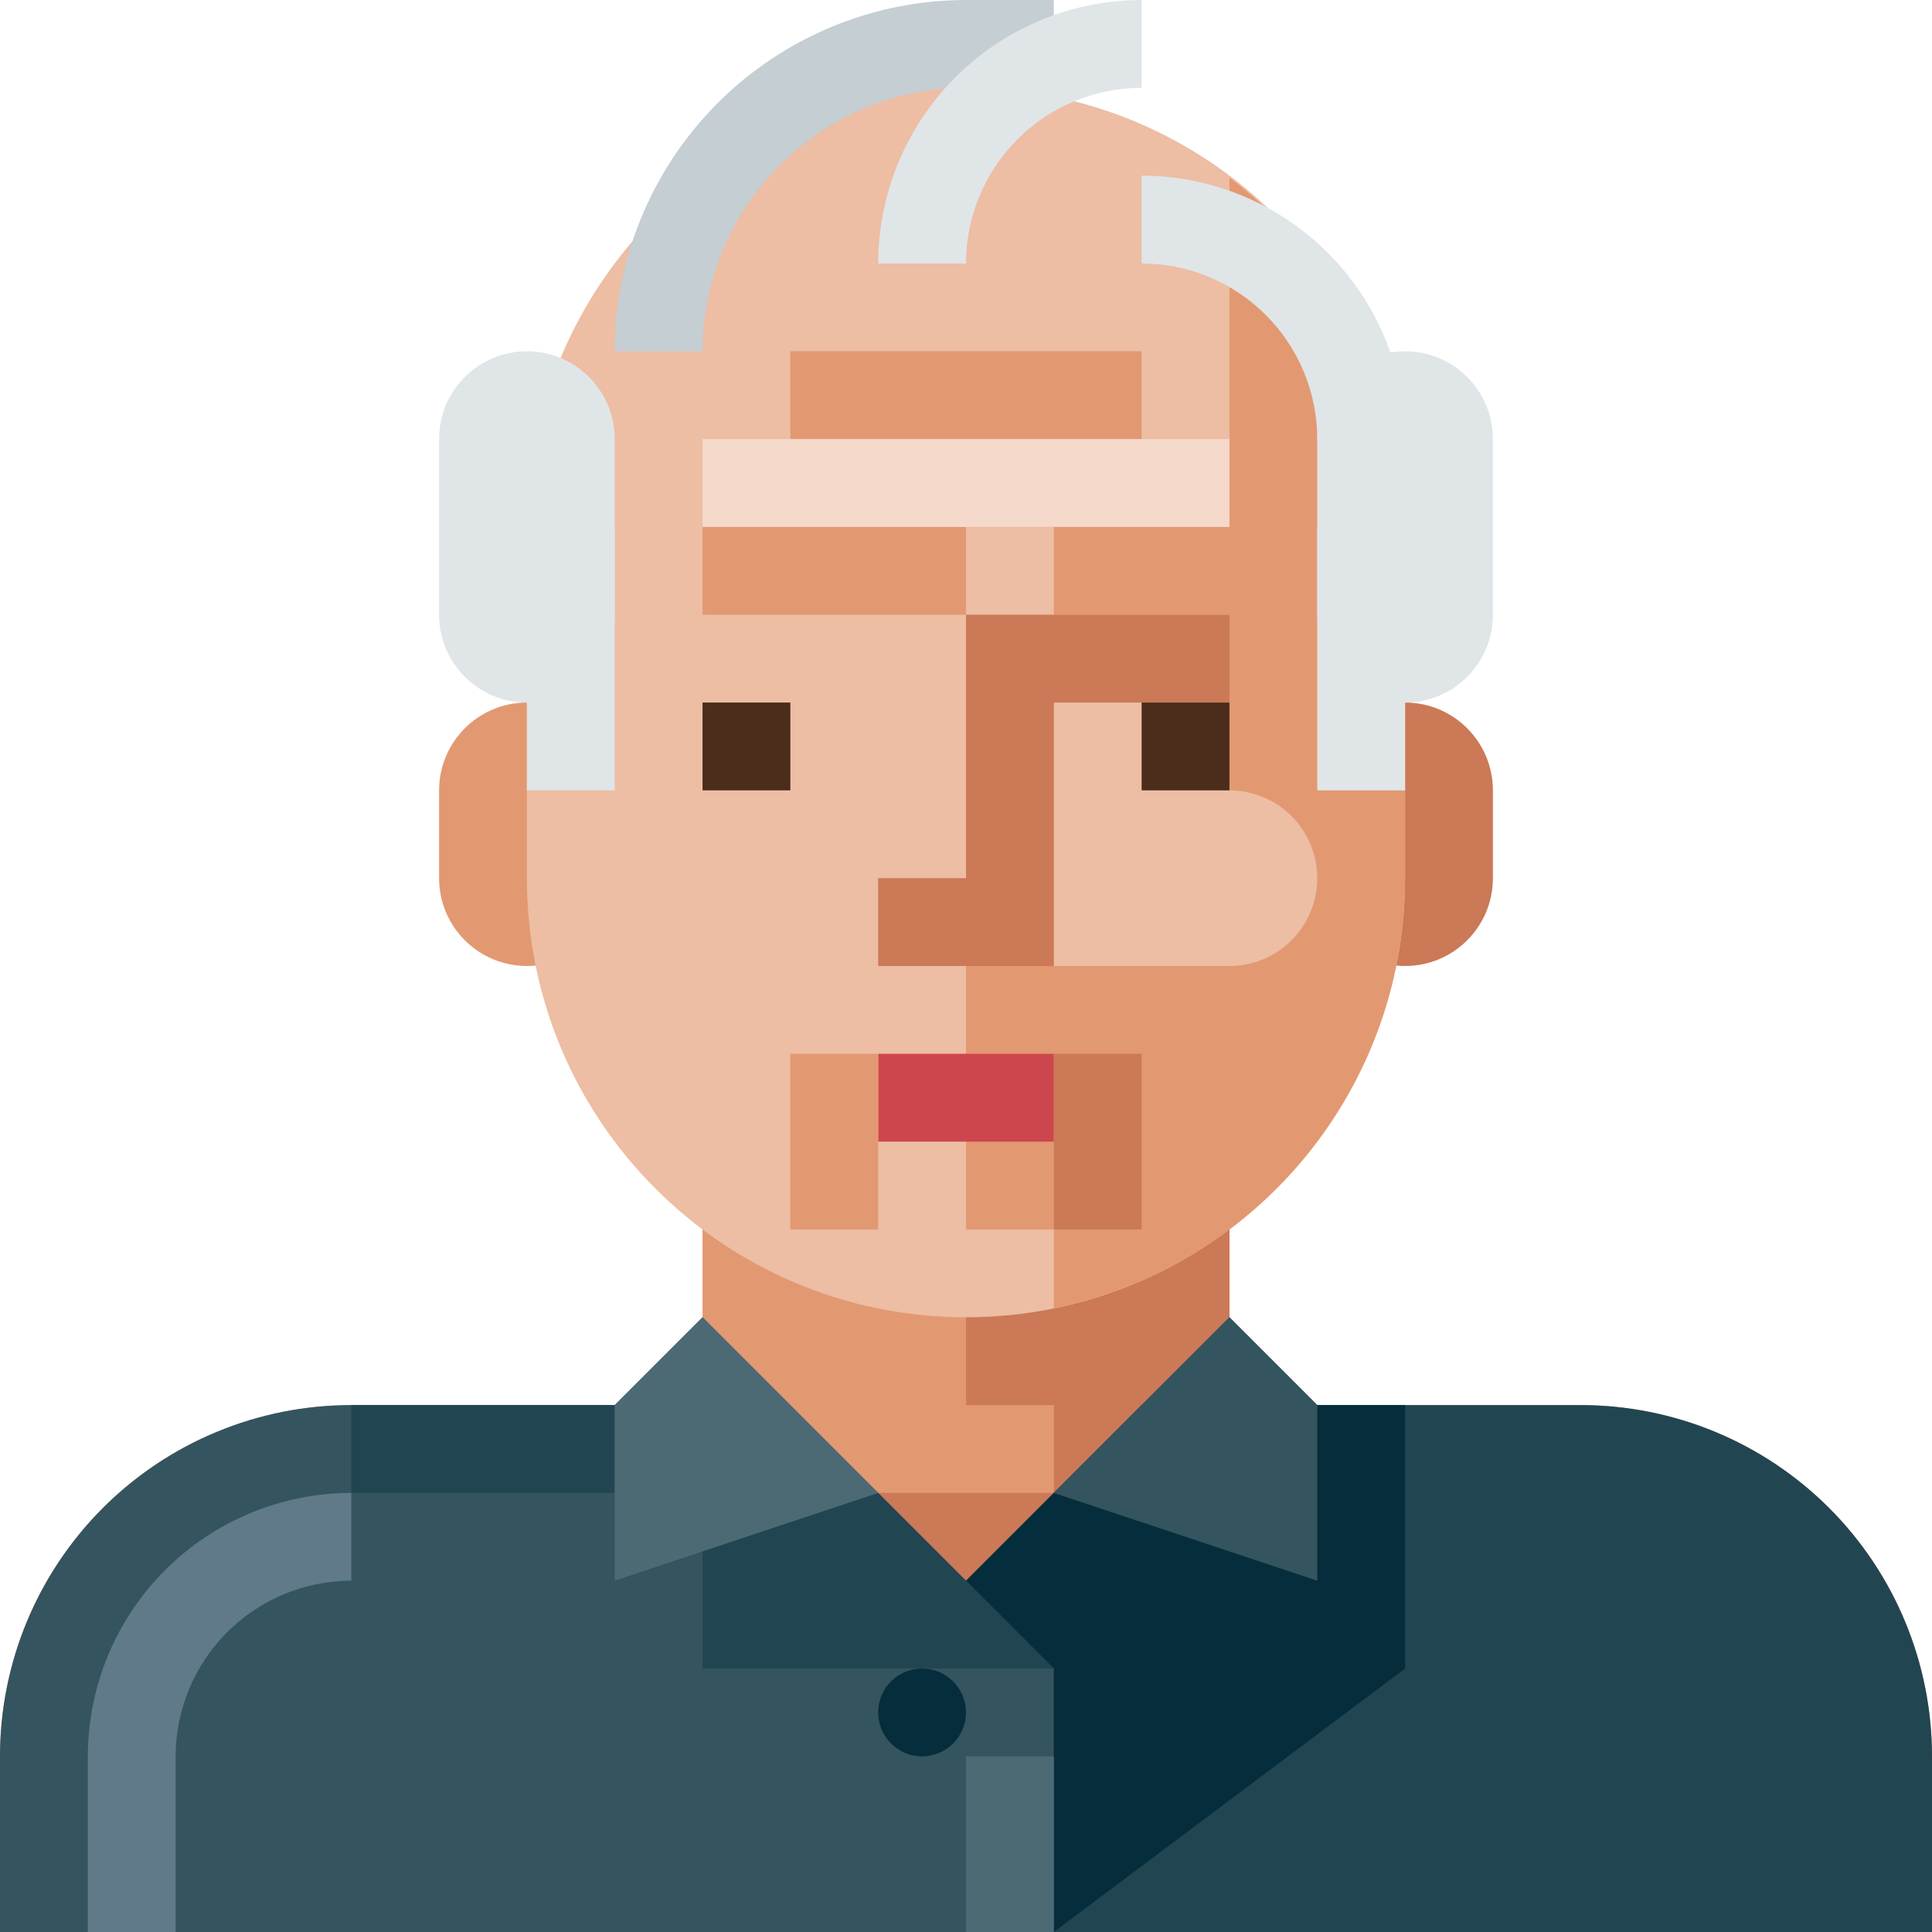 <svg width="80" height="80" viewBox="0 0 80 80" fill="none" xmlns="http://www.w3.org/2000/svg">
<path d="M58.182 29.091H58.182C56.173 29.091 54.545 30.719 54.545 32.727V36.364C54.545 38.372 56.173 40 58.182 40H58.182C60.19 40 61.818 38.372 61.818 36.364V32.727C61.818 30.719 60.19 29.091 58.182 29.091Z" fill="#CB7956"/>
<path d="M21.819 29.091H21.819C19.81 29.091 18.182 30.719 18.182 32.727V36.364C18.182 38.372 19.81 40 21.819 40H21.819C23.827 40 25.455 38.372 25.455 36.364V32.727C25.455 30.719 23.827 29.091 21.819 29.091Z" fill="#E29971"/>
<path d="M29.091 43.636V54.546C29.091 55.51 28.708 56.435 28.026 57.117C27.344 57.799 26.419 58.182 25.454 58.182H14.546C12.635 58.182 10.744 58.558 8.979 59.289C7.214 60.02 5.611 61.092 4.26 62.442C2.91 63.793 1.838 65.396 1.107 67.161C0.376 68.926 0 70.817 0 72.727V80H80V72.727C80 70.817 79.624 68.926 78.893 67.161C78.162 65.396 77.09 63.793 75.74 62.442C74.389 61.092 72.786 60.02 71.021 59.289C69.256 58.558 67.365 58.182 65.454 58.182H54.545C53.581 58.182 52.656 57.799 51.974 57.117C51.292 56.435 50.909 55.51 50.909 54.546V43.636H29.091Z" fill="#E29971"/>
<path d="M54.545 58.182C53.581 58.182 52.656 57.799 51.974 57.117C51.292 56.435 50.909 55.51 50.909 54.546V43.636H40V58.182H43.636V61.818H36.363V65.455C36.363 66.419 36.746 67.344 37.428 68.026C38.11 68.708 39.035 69.091 40 69.091C40.964 69.091 41.889 68.708 42.571 68.026C43.253 67.344 43.636 66.419 43.636 65.455H58.181V58.182H54.545Z" fill="#CB7956"/>
<path d="M36.363 69.091V80H80V72.727C80 70.817 79.623 68.926 78.892 67.161C78.162 65.396 77.09 63.793 75.739 62.442C74.389 61.091 72.785 60.02 71.02 59.289C69.256 58.558 67.364 58.182 65.454 58.182H54.545L50.909 54.545L47.272 58.182L36.363 69.091Z" fill="#224552"/>
<path d="M58.182 69.091L43.636 80H40V65.454L47.273 58.182H58.182V69.091Z" fill="#062D3C"/>
<path d="M29.091 54.545L32.727 58.182L43.636 69.091V80H0V72.727C0 70.817 0.376 68.926 1.107 67.161C1.838 65.396 2.91 63.793 4.26 62.442C5.611 61.091 7.214 60.02 8.979 59.289C10.744 58.558 12.635 58.182 14.546 58.182H25.454L29.091 54.545Z" fill="#345460"/>
<path d="M7.273 80H3.637V72.727C3.64 69.835 4.79 67.062 6.835 65.017C8.881 62.972 11.653 61.821 14.546 61.818V65.454C12.617 65.456 10.769 66.223 9.405 67.587C8.042 68.95 7.275 70.799 7.273 72.727V80Z" fill="#607A8A"/>
<path d="M36.364 61.818H29.091V69.091H43.636L36.364 61.818Z" fill="#224552"/>
<path d="M25.454 58.182H14.545V61.818H25.454V58.182Z" fill="#224552"/>
<path d="M40 3.636H40C29.958 3.636 21.818 11.777 21.818 21.818V36.364C21.818 46.405 29.958 54.545 40 54.545H40C50.041 54.545 58.181 46.405 58.181 36.364V21.818C58.181 11.777 50.041 3.636 40 3.636Z" fill="#EDBDA4"/>
<path d="M50.909 7.355V21.818H43.636V25.454H50.909V32.727C51.873 32.727 52.798 33.11 53.48 33.792C54.162 34.474 54.545 35.399 54.545 36.364C54.545 36.841 54.451 37.314 54.269 37.755C54.086 38.196 53.818 38.597 53.48 38.935C53.143 39.273 52.742 39.54 52.301 39.723C51.859 39.906 51.387 40 50.909 40H40V50.909H43.636V54.179C47.742 53.34 51.432 51.109 54.083 47.863C56.733 44.616 58.181 40.554 58.182 36.364V21.818C58.182 15.889 55.301 10.674 50.909 7.355Z" fill="#E29971"/>
<path d="M36.364 36.364V40H43.637V29.091H50.91V25.455H40.001V36.364H36.364Z" fill="#CB7956"/>
<path d="M50.909 29.091H47.273V32.727H50.909V29.091Z" fill="#4C2C1A"/>
<path d="M32.727 29.091H29.091V32.727H32.727V29.091Z" fill="#4C2C1A"/>
<path d="M43.636 43.636H36.363V47.273H43.636V43.636Z" fill="#CE464D"/>
<path d="M40 21.818H29.091V25.455H40V21.818Z" fill="#E29971"/>
<path d="M47.273 14.545H32.727V18.182H47.273V14.545Z" fill="#E29971"/>
<path d="M50.909 18.182H29.091V21.818H50.909V18.182Z" fill="#F5D9CB"/>
<path d="M36.364 43.636H32.727V50.909H36.364V43.636Z" fill="#E29971"/>
<path d="M47.273 43.636H43.637V50.909H47.273V43.636Z" fill="#CB7956"/>
<path d="M29.091 54.545L25.455 58.182V65.454L36.364 61.818L29.091 54.545Z" fill="#4C6A74"/>
<path d="M29.091 14.546H25.455C25.459 10.689 26.993 6.992 29.72 4.265C32.447 1.538 36.144 0.004 40 0H43.636V3.636H40C37.108 3.64 34.335 4.79 32.29 6.835C30.244 8.88 29.094 11.653 29.091 14.546Z" fill="#C4CED3"/>
<path d="M40 10.909H36.363C36.366 8.017 37.517 5.244 39.562 3.199C41.607 1.154 44.38 0.003 47.272 0V3.636C45.344 3.638 43.495 4.405 42.132 5.769C40.768 7.132 40.002 8.981 40 10.909Z" fill="#E0E5E8"/>
<path d="M58.182 18.182H54.545C54.543 16.253 53.776 14.405 52.413 13.041C51.05 11.678 49.201 10.911 47.273 10.909V7.273C50.165 7.276 52.938 8.426 54.983 10.471C57.028 12.517 58.178 15.29 58.182 18.182Z" fill="#E0E5E8"/>
<path d="M21.819 14.545H21.819C19.81 14.545 18.182 16.174 18.182 18.182V25.454C18.182 27.463 19.81 29.091 21.819 29.091H21.819C23.827 29.091 25.455 27.463 25.455 25.454V18.182C25.455 16.174 23.827 14.545 21.819 14.545Z" fill="#E0E5E8"/>
<path d="M25.454 21.818H21.818V32.727H25.454V21.818Z" fill="#E0E5E8"/>
<path d="M58.181 29.091H58.181C60.19 29.091 61.818 27.463 61.818 25.455V18.182C61.818 16.174 60.19 14.546 58.181 14.546H58.181C56.173 14.546 54.545 16.174 54.545 18.182V25.455C54.545 27.463 56.173 29.091 58.181 29.091Z" fill="#E0E5E8"/>
<path d="M54.546 32.727H58.182V21.818H54.546V32.727Z" fill="#E0E5E8"/>
<path d="M38.181 72.727C39.186 72.727 40 71.913 40 70.909C40 69.905 39.186 69.091 38.181 69.091C37.177 69.091 36.363 69.905 36.363 70.909C36.363 71.913 37.177 72.727 38.181 72.727Z" fill="#062D3C"/>
<path d="M43.636 61.818L54.545 65.454V58.182L50.908 54.545L43.636 61.818Z" fill="#345460"/>
<path d="M43.636 72.727H40V80H43.636V72.727Z" fill="#4C6A74"/>
</svg>
